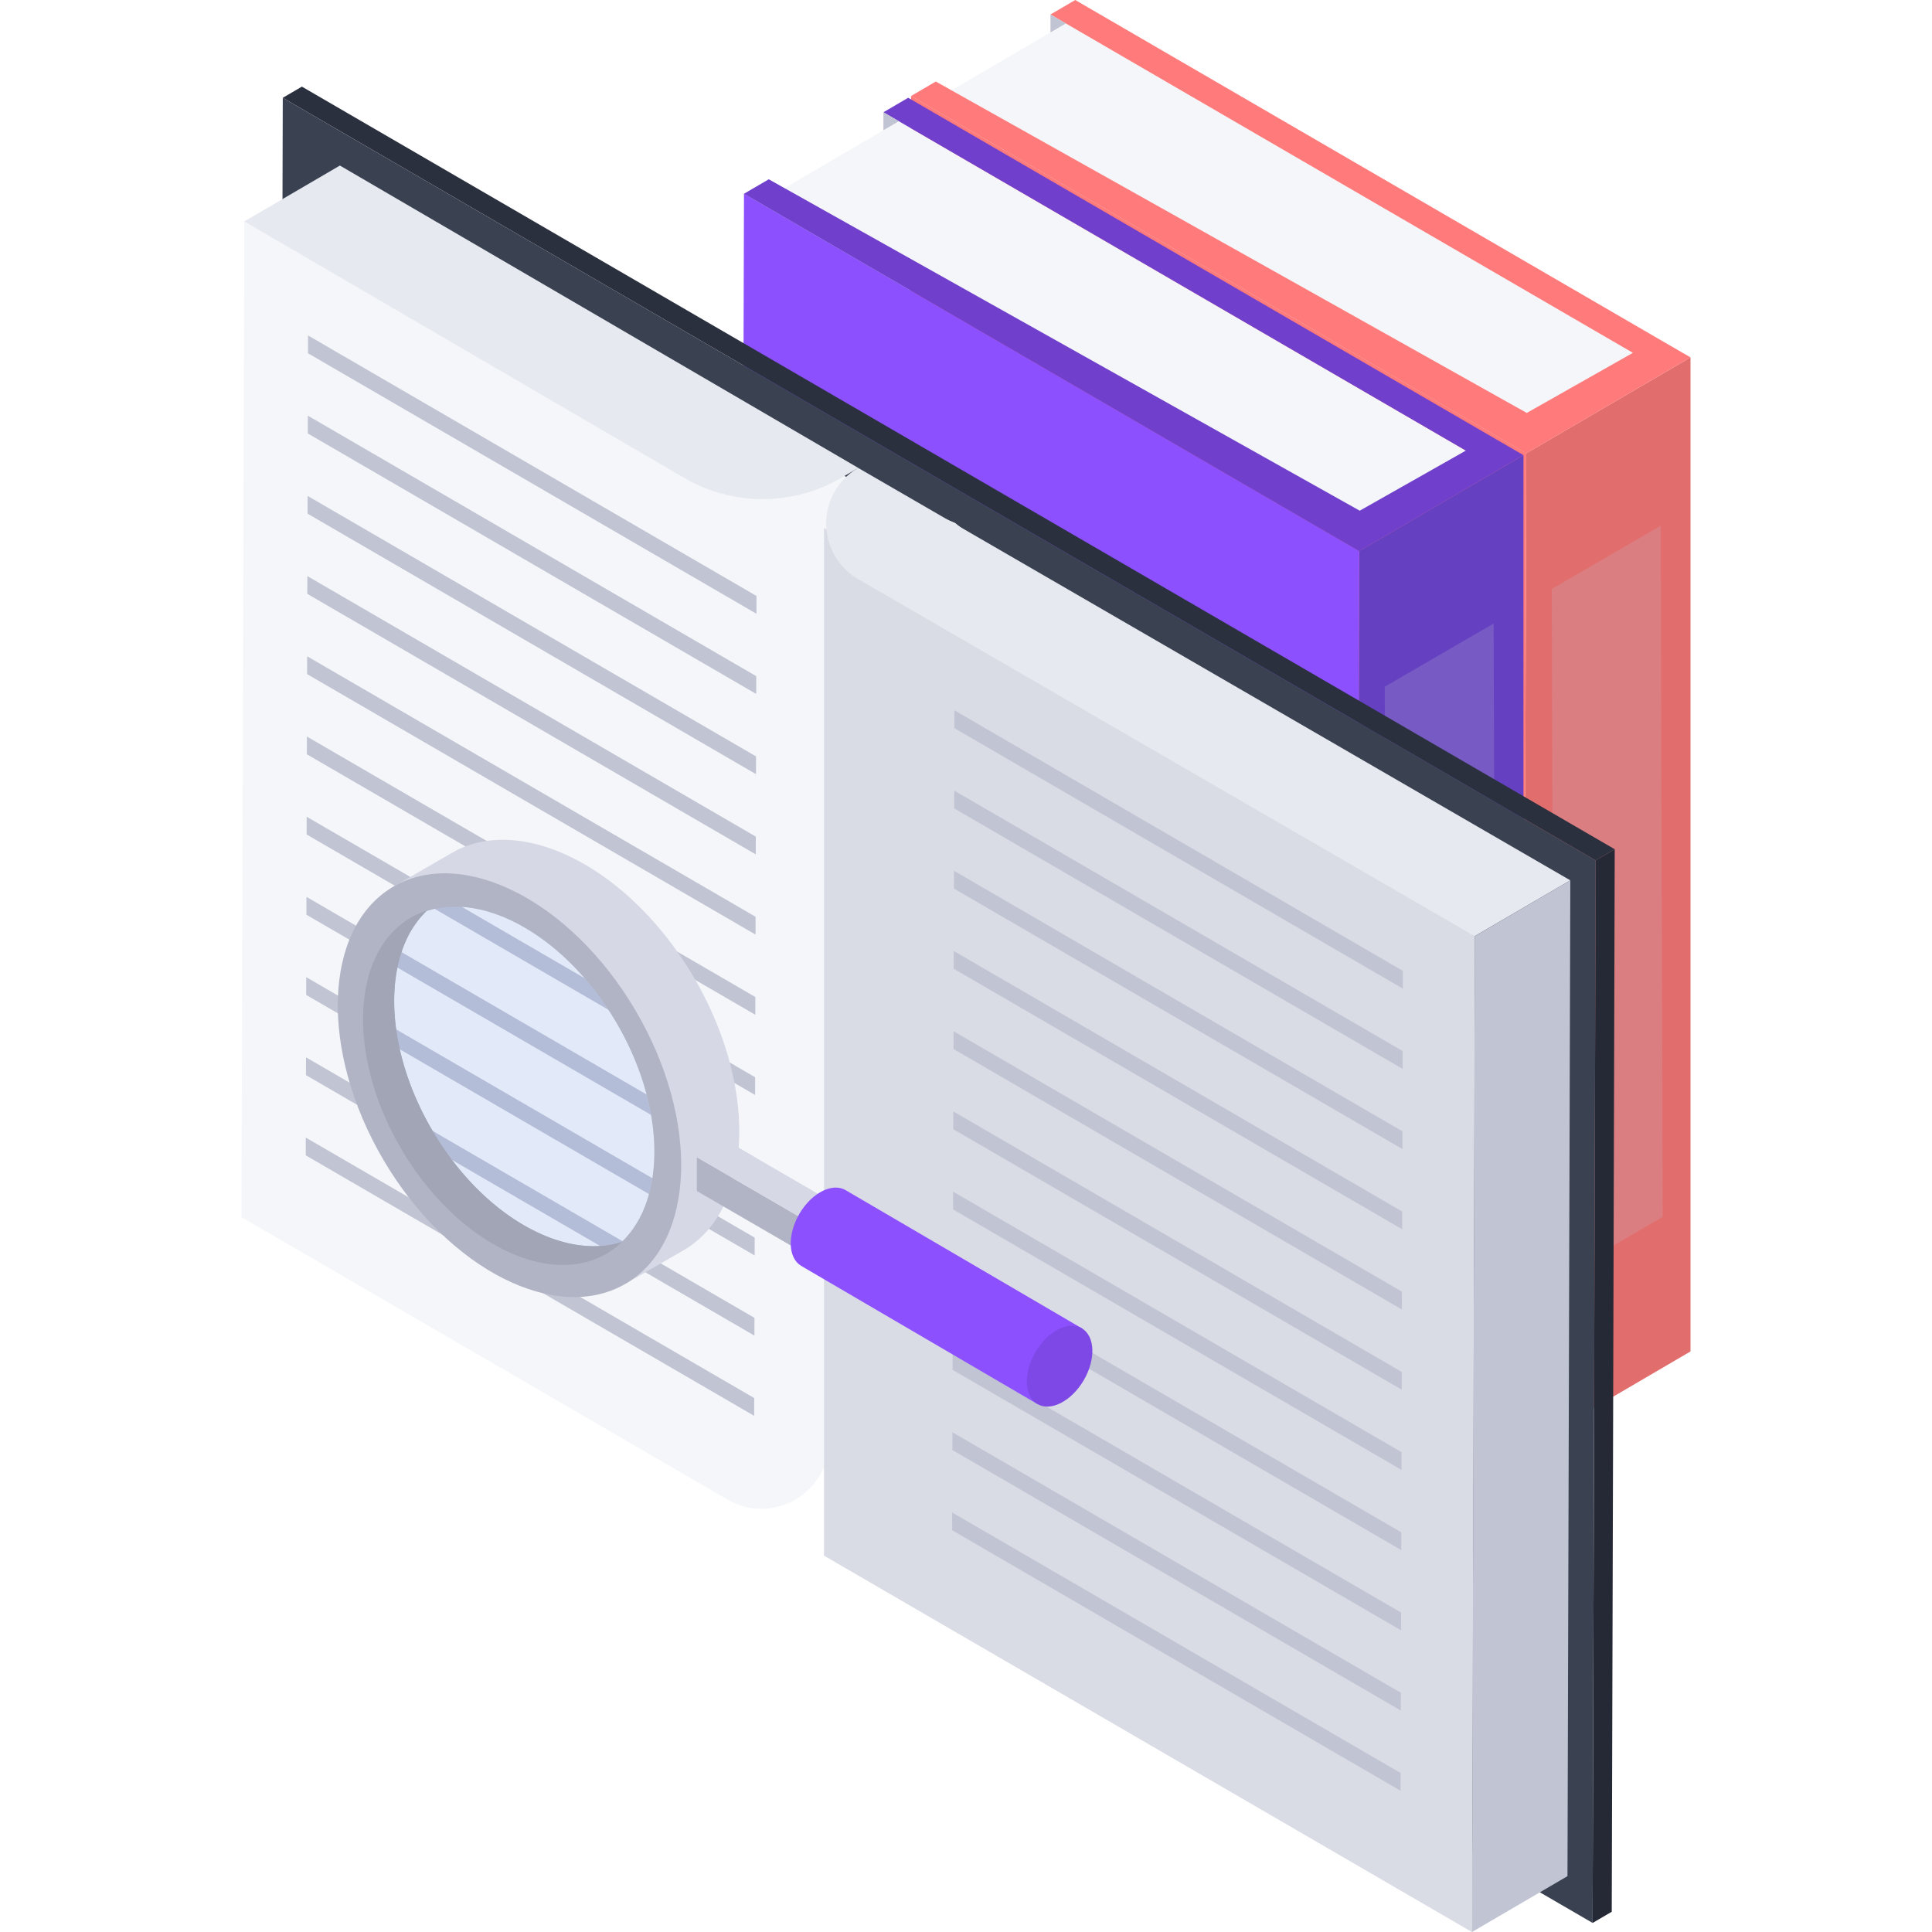 <svg width="200" height="200" fill="none" xmlns="http://www.w3.org/2000/svg"><path d="M157.997 46.93 175 36.996V139.9l-17.292 10.117.289-103.087Z" fill="#E26D6D"/><path d="m157.997 46.93-.289 103.087-63.692-36.996.293-103.087 63.688 36.995Z" fill="#FF7B7B"/><path d="m169.556 36.826-11.902 6.983L98.47 9.37l11.869-6.942 59.217 34.399Z" fill="#F4F6F9"/><path opacity=".2" d="M171.915 54.42 160.64 60.97l.202 71.56 11.275-6.552-.202-71.56Z" fill="#C1C4D3"/><path d="m175 36.996-2.565 1.502-11.873 6.942-2.57 1.502-2.874-1.672L94.305 9.942l2.569-1.502 61.176 34.307 10.987-6.22-60.294-35.025L111.308 0l60.813 35.328L175 36.996Z" fill="#FF7B7B"/><path d="M108.743 1.502v1.86l1.596-.934-1.596-.926Z" fill="#C1C4D3"/><path d="m140.704 57.05 17.004-9.934v102.905l-17.292 10.116.288-103.087Z" fill="#6540C1"/><path d="m140.704 57.05-.288 103.087-63.692-36.996.293-103.087 63.687 36.996Z" fill="#8C50FF"/><path d="m152.264 46.946-11.902 6.983-59.184-34.44 11.869-6.941 59.217 34.398Z" fill="#F4F6F9"/><path opacity=".2" d="m154.623 64.54-11.275 6.551.202 71.56 11.275-6.551-.202-71.56Z" fill="#C1C4D3"/><path d="m157.708 47.116-2.565 1.502-11.873 6.942-2.57 1.502-2.874-1.672-60.813-35.328 2.569-1.502 61.176 34.307 10.986-6.22-60.293-35.024 2.565-1.503 60.813 35.328 2.879 1.668Z" fill="#7040CC"/><path d="M91.45 11.622v1.86l1.597-.934-1.596-.926Z" fill="#C1C4D3"/><path d="m165.181 89.07 1.975-1.157-.309 109.992-1.98 1.157.314-109.992Z" fill="#252935"/><path d="M99.204 48.44 31.252 8.967l-1.98 1.157 67.952 39.474 67.957 39.473 1.975-1.158L99.204 48.44Z" fill="#2B303F"/><path d="m165.181 89.07-.314 109.992-67.952-39.473-10.92-9.05-1.86 1.623-55.172-32.05.31-109.987 67.952 39.472L165.18 89.07Z" fill="#3A4151"/><path d="M98.866 54.137 25.289 22.92 25 126.004l50.338 29.241a6.993 6.993 0 0 0 2.809.908 6.992 6.992 0 0 0 5.465-1.853 7.057 7.057 0 0 0 1.69-2.433v9.17L152.38 200l.288-103.087-53.802-42.776Z" fill="#F4F6F9"/><path d="M85.302 54.66v106.377L152.38 200l.288-103.087L85.302 54.66Z" fill="#DADCE5"/><path d="m145.039 166.929-.004 1.843-46.425-26.967.004-1.842 46.425 26.966ZM145.064 158.627l-.009 1.842-46.42-26.967.004-1.842 46.425 26.967ZM145.109 142.021l-.004 1.838-46.425-26.967.008-1.838 46.421 26.967ZM145.134 133.714l-.009 1.846-46.42-26.967.004-1.842 46.425 26.963ZM145.154 125.415l-.004 1.838-46.42-26.967.004-1.838 46.42 26.967ZM145.084 150.324l-.004 1.838-46.42-26.963.004-1.842 46.42 26.967ZM145.014 175.232l-.004 1.843-46.42-26.967.004-1.842 46.42 26.966ZM144.993 183.539l-.008 1.839-46.42-26.967.004-1.838 46.424 26.966ZM145.204 108.805l-.009 1.846-46.42-26.966.004-1.843 46.425 26.963ZM145.224 100.502l-.004 1.842L98.8 75.378l.004-1.843 46.42 26.967ZM145.179 117.112l-.004 1.838L98.75 91.984l.009-1.839 46.42 26.967ZM78.076 144.726l-.004 1.842-46.42-26.966.004-1.839 46.42 26.963ZM78.101 136.423l-.004 1.838-46.424-26.966.008-1.839 46.42 26.967ZM78.171 111.515l-.004 1.838-46.424-26.967.004-1.838 46.424 26.967ZM78.266 78.303l-.008 1.838-46.42-26.967.004-1.838 46.424 26.967ZM78.287 69.996l-.004 1.842-46.42-26.966.003-1.843 46.42 26.967ZM78.312 61.693l-.004 1.842L31.883 36.57l.008-1.843 46.42 26.967ZM78.242 86.606l-.005 1.838-46.424-26.967.008-1.838 46.42 26.967ZM78.147 119.813l-.005 1.843-46.42-26.963.004-1.847 46.42 26.967ZM78.196 103.212l-.008 1.838-46.42-26.967.004-1.838 46.424 26.967ZM78.217 94.904l-.004 1.843-46.42-26.963.004-1.846 46.42 26.966ZM78.126 128.12l-.008 1.843-46.42-26.967.004-1.842 46.424 26.966Z" fill="#C1C4D3"/><path d="m25.289 22.921 9.897-5.784 53.658 31.299-1.756 1.029a16.131 16.131 0 0 1-8.133 2.201c-2.856 0-5.662-.76-8.133-2.201L25.29 22.92Z" fill="#E6E9EF"/><path d="m88.836 48.436 73.722 42.697-9.898 5.78-63.803-36.954a6.618 6.618 0 0 1-2.434-2.428 6.67 6.67 0 0 1-.012-6.66 6.62 6.62 0 0 1 2.425-2.435Z" fill="#E6E9EF"/><path d="m152.668 96.913 9.89-5.78-.293 103.087-9.885 5.78.288-103.087Z" fill="#C1C4D3"/><path d="M71.78 101.095c-6.682-11.327-17.928-17.012-25.12-12.734l-6.253 3.614 2.396 4.013a9.24 9.24 0 0 1 1.361-1.697c6.08-1.984 14.435 2.75 19.59 11.468 5.155 8.718 5.262 18.378.622 22.797-.61.193-1.239.32-1.876.378l2.338 3.908 6.01-3.464c7.191-4.295 7.608-16.959.931-28.283Z" fill="#D6D8E5"/><path d="M65.766 104.564c-6.68-11.328-17.927-17.012-25.12-12.734-7.192 4.278-7.608 16.958-.927 28.286 6.68 11.328 17.927 17.013 25.12 12.73 7.192-4.282 7.608-16.962.927-28.282Zm-1.39 23.996c-6.083 1.984-14.434-2.751-19.589-11.473-5.155-8.722-5.262-18.373-.623-22.793 6.08-1.983 14.435 2.752 19.59 11.469 5.155 8.718 5.262 18.374.622 22.793v.004Z" fill="#B1B4C4"/><path d="M44.795 117.083c-5.142-8.714-5.262-18.373-.622-22.792 2.651-.868 5.74-.453 8.804 1.012-3.76-1.8-7.55-2.037-10.532-.257-6.125 3.655-6.512 14.386-.867 23.958 5.646 9.573 15.194 14.374 21.318 10.718a8.356 8.356 0 0 0 1.489-1.166c-6.092 1.983-14.455-2.751-19.59-11.473Z" fill="#A1A5B5"/><path opacity=".1" d="M63.766 105.759c-5.143-8.713-13.51-13.452-19.59-11.469-4.639 4.42-4.536 14.075.623 22.793 5.16 8.718 13.507 13.456 19.59 11.473 4.627-4.419 4.507-14.075-.623-22.797Z" fill="#3E7EFF"/><path d="m72.134 119.797 13.481 7.821v3.494l-13.481-7.822v-3.493Z" fill="#B1B4C4"/><path d="m75.14 118.05 13.482 7.821-3.007 1.747-13.481-7.821 3.006-1.747Z" fill="#D6D8E5"/><path d="M82.757 125.643c1.275-2.166 3.423-3.253 4.797-2.431l24.488 14.323-4.664 7.801-24.443-14.295c-1.374-.821-1.436-3.24-.178-5.398Z" fill="#8C50FF"/><path d="M112.174 142.905c-1.278 2.161-3.423 3.253-4.796 2.431-1.373-.821-1.456-3.236-.177-5.394 1.278-2.158 3.423-3.253 4.796-2.432 1.373.822 1.452 3.233.177 5.395Z" fill="#8C50FF"/><path opacity=".1" d="M112.174 142.905c-1.278 2.161-3.423 3.253-4.796 2.431-1.373-.821-1.456-3.236-.177-5.394 1.278-2.158 3.423-3.253 4.796-2.432 1.373.822 1.452 3.233.177 5.395Z" fill="#000"/></svg>